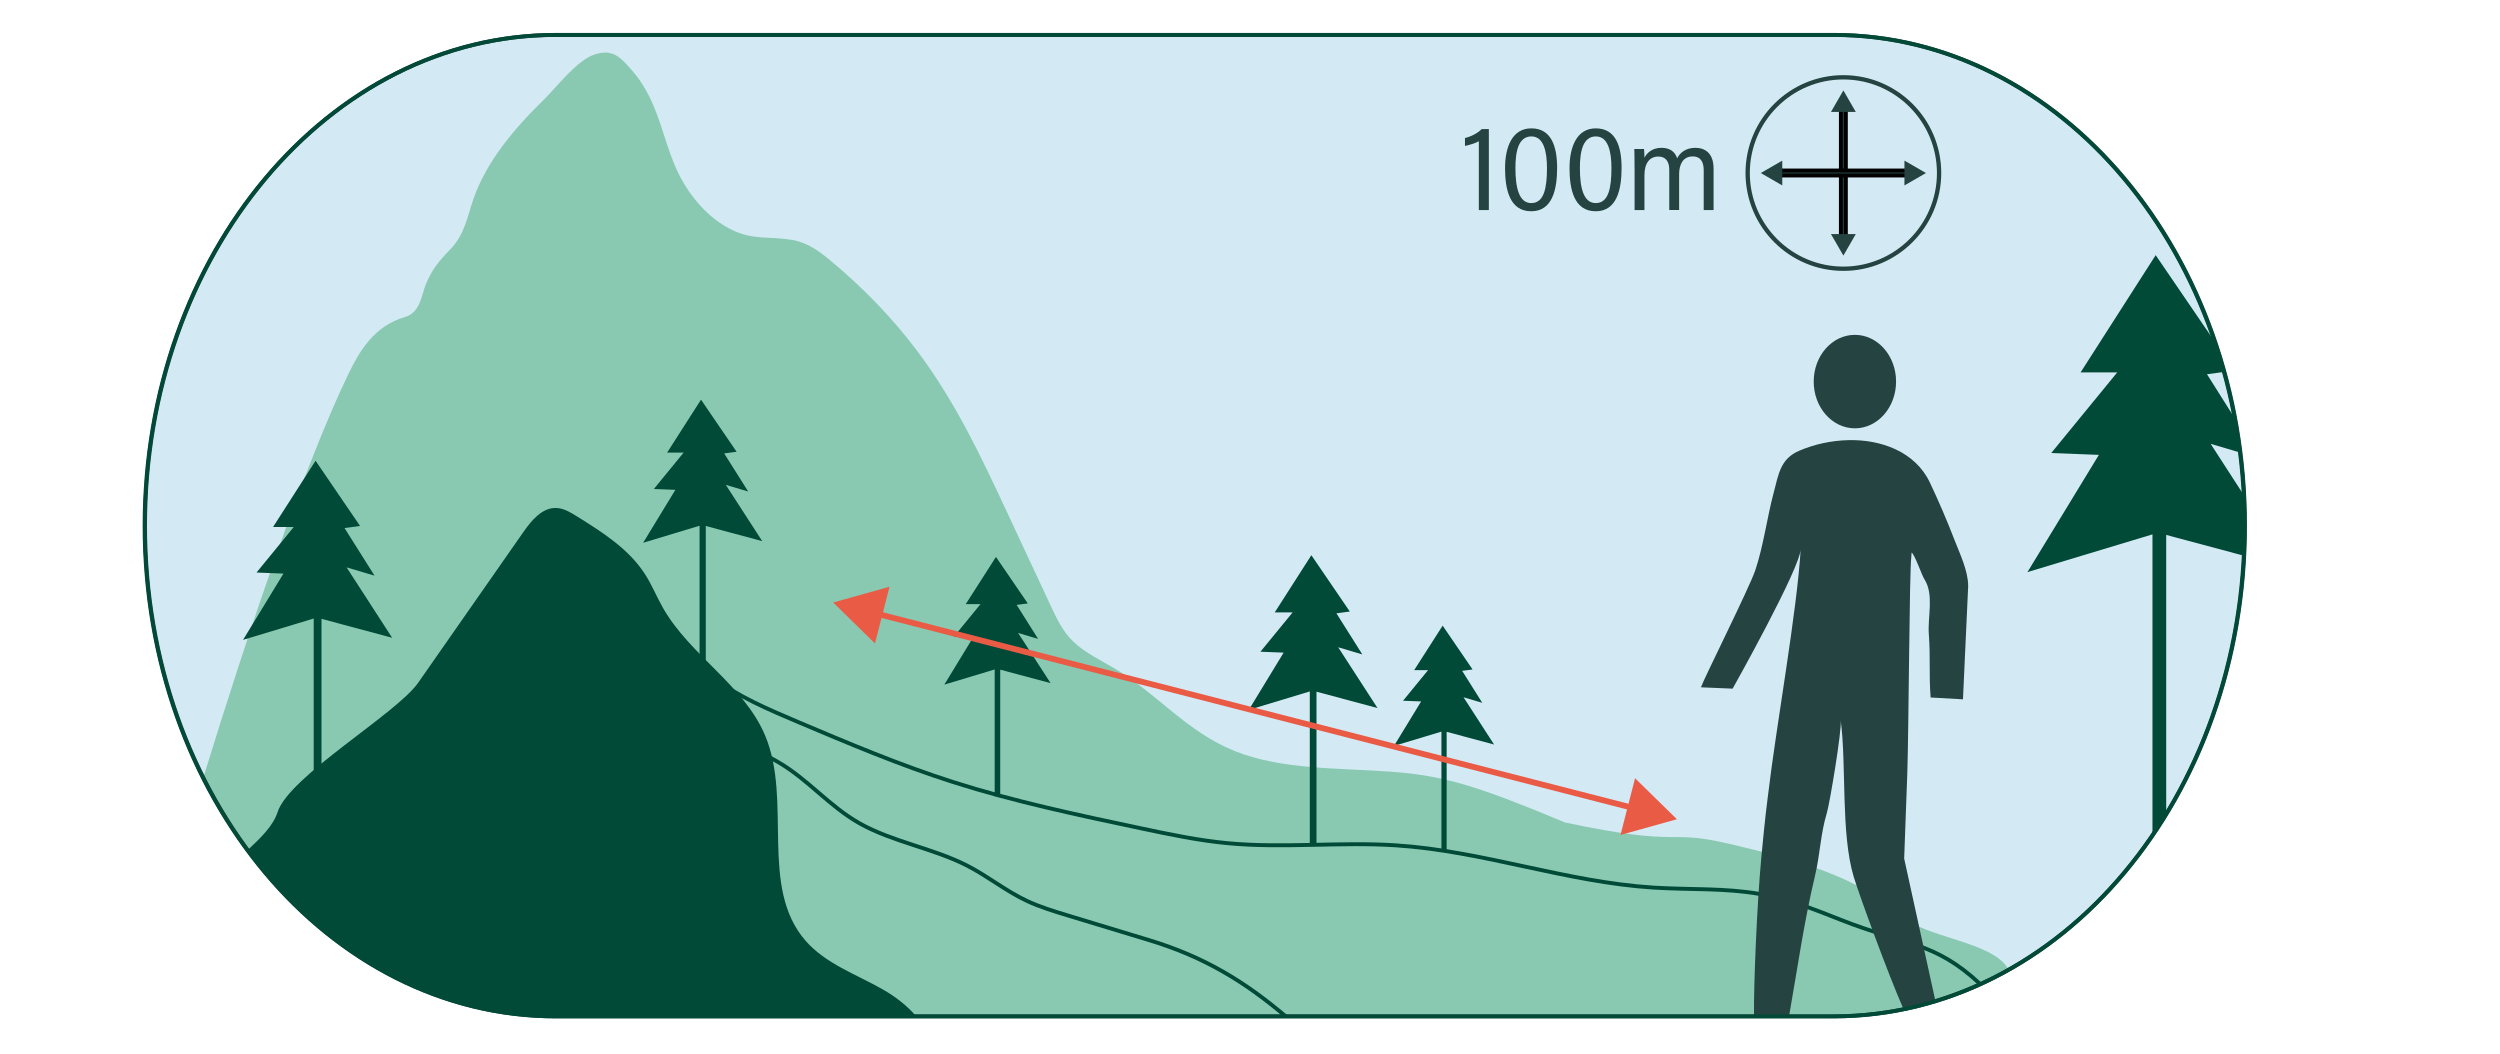 <?xml version="1.0" encoding="utf-8"?>
<!-- Generator: Adobe Illustrator 24.2.0, SVG Export Plug-In . SVG Version: 6.00 Build 0)  -->
<svg version="1.1" id="Layer_1" xmlns="http://www.w3.org/2000/svg" xmlns:xlink="http://www.w3.org/1999/xlink" x="0px" y="0px"
	 viewBox="0 0 638.65 269.38" style="enable-background:new 0 0 638.65 269.38;" xml:space="preserve">
<style type="text/css">
	.st0{fill:#D3E9F4;}
	.st1{fill:none;}
	.st2{fill:#89C9B1;}
	.st3{fill:none;stroke:#244341;stroke-miterlimit:10;}
	.st4{fill:none;stroke:#004A37;stroke-miterlimit:10;}
	.st5{fill:#244341;}
	.st6{fill:#004A37;}
	.st7{fill:#244341;stroke:#000000;stroke-miterlimit:10;}
	.st8{fill:none;stroke:#EA5B46;stroke-width:1.5;stroke-miterlimit:10;}
	.st9{fill:#EA5B46;}
</style>
<g>
	<path class="st0" d="M141.89,259.67h326.36c58.02,0,105.05-56.13,105.05-125.36S526.26,8.95,468.24,8.95H141.89
		c-58.02,0-105.05,56.13-105.05,125.36S83.87,259.67,141.89,259.67z"/>
	<g>
		<path class="st1" d="M468.24,8.95H141.89c-58.02,0-105.05,56.13-105.05,125.36c0,23.64,5.49,45.75,15.02,64.62
			c12.11-39.45,26.33-80.98,37.08-103.24c2.85-5.9,6.62-12.42,14.51-14.69c3.97-1.14,4.26-5.75,5.3-8.27
			c1.59-3.84,3.21-5.86,6.41-9.17c3.48-3.6,4.25-8.2,5.71-12.49c3.23-9.5,10.21-17.95,18.14-25.68c2.99-2.91,8.27-9.88,12.74-11.42
			c4.83-1.66,6.81,0.7,9.87,4.22c7.67,8.84,7.55,19.72,13.36,29.12c2.68,4.34,6.82,9.05,12.43,11.61c5.19,2.38,9.09,1.44,14.8,2.34
			c4,0.63,7.08,2.92,9.8,5.18c8.62,7.15,16.17,15.01,22.44,23.39c9.72,13,16.33,27.12,22.88,41.16c3.75,8.02,7.49,16.05,11.24,24.07
			c1.46,3.12,2.96,6.31,5.7,8.92c3,2.86,7.26,4.83,11.05,7.13c10.65,6.46,18,15.89,30.11,20.75c12.06,4.84,26.55,4.28,40.21,5.3
			c13.65,1.02,22.5,3.9,44.19,12.96c30.94,6.53,25.22,1.52,42.13,5.49c16.02,3.76,32.83,8.27,43.22,18.04
			c6.37,5.99,9.75,13.46,13.46,20.69c43.2-15.55,74.67-63.4,74.67-120.03C573.3,65.07,526.26,8.95,468.24,8.95z"/>
		<path class="st2" d="M485.17,233.65c-10.39-9.77-27.2-14.28-43.22-18.04c-16.91-3.97-11.19,1.04-42.13-5.49
			c-21.69-9.06-30.53-11.94-44.19-12.96c-13.65-1.02-28.15-0.46-40.21-5.3c-12.11-4.86-19.46-14.29-30.11-20.75
			c-3.79-2.3-8.05-4.26-11.05-7.13c-2.74-2.61-4.24-5.8-5.7-8.92c-3.75-8.02-7.49-16.05-11.24-24.07
			c-6.55-14.04-13.15-28.16-22.88-41.16c-6.27-8.38-13.81-16.24-22.44-23.39c-2.72-2.25-5.8-4.55-9.8-5.18
			c-5.71-0.9-9.62,0.04-14.8-2.34c-5.61-2.57-9.75-7.28-12.43-11.61c-5.81-9.39-5.7-20.27-13.36-29.12
			c-3.05-3.52-5.03-5.88-9.87-4.22c-4.47,1.54-9.75,8.51-12.74,11.42c-7.94,7.73-14.91,16.18-18.14,25.68
			c-1.46,4.29-2.23,8.89-5.71,12.49c-3.19,3.31-4.82,5.33-6.41,9.17c-1.04,2.52-1.33,7.13-5.3,8.27
			c-7.9,2.27-11.67,8.79-14.51,14.69c-10.75,22.26-24.97,63.79-37.08,103.24c18.38,36.4,51.82,60.74,90.03,60.74h326.36
			c10.57,0,24.7-1.11,44.84-11.97C509.37,240.46,491.54,239.64,485.17,233.65z"/>
	</g>
	<path class="st3" d="M142.1,259.64c-58.02,0-105.05-56.13-105.05-125.36S84.08,8.91,142.1,8.91h326.36
		c58.02,0,105.05,56.13,105.05,125.36s-47.03,125.36-105.05,125.36H142.1z"/>
	<path class="st4" d="M505.81,251.34c-11.72-10.93-19.19-9.87-35.5-16.34c-6.67-2.64-13.42-5.31-20.71-6.61
		c-8.86-1.58-18.09-1.07-27.15-1.64c-22.4-1.4-43.46-9.34-65.86-10.8c-14.23-0.93-28.62,0.79-42.8-0.53
		c-7.58-0.7-14.97-2.26-22.33-3.82c-16.17-3.42-32.39-6.85-47.89-11.79c-13.68-4.36-26.71-9.87-39.7-15.37
		c-7.63-3.23-15.38-6.52-21.57-11.27c-3.63-2.78-13.24-13.66-16.24-16.86c0,0-2.49,19.85,4.12,24.01
		c6.61,4.16,21.67,10.35,28.5,14.3c7.8,4.51,13.07,11.29,20.94,15.73c8.29,4.67,18.82,6.38,27.38,10.75
		c5.37,2.74,9.85,6.47,15.35,9.05c3.35,1.57,7.01,2.68,10.65,3.78c6.85,2.08,13.71,4.16,20.56,6.24
		c14.23,4.31,24.61,10.74,34.91,19.49"/>
	<g>
		<path class="st1" d="M468.24,8.95H141.89c-58.02,0-105.05,56.13-105.05,125.36s47.03,125.36,105.05,125.36H448.1
			c-0.08-7.89,0.72-28.26,1.9-40.87c0.97-10.39,1.44-13.62,1.65-15.36c2.29-19.15,7.35-46.55,8.4-63.27
			c0,4.77-17.4,35.76-17.4,35.76c-2.18-0.11-5.93-0.23-8.1-0.34c0.68-2.05,12.43-25.54,13.88-29.88c2.15-6.42,2.98-13.31,4.71-19.85
			c1.25-4.72,1.7-8.62,6.49-10.69c3.95-1.7,8.27-2.61,12.56-2.72c8.29-0.21,17.08,2.9,20.84,10.82c2.26,4.77,4.34,9.64,6.25,14.56
			c1.4,3.62,3.54,7.97,3.54,11.94c0,0-1.33,28.89-1.33,28.89l-8.26-0.47c-0.46-5.9-0.01-10.21-0.46-16.11
			c-0.35-4.49,1.41-10.19-1.15-14.13c-0.63-0.97-2.56-6.54-3.26-6.77c0,0-0.03,0.84-0.06,1.03c-0.51,3.77-0.66,44.96-1.04,55.59
			c-0.26,7.18-0.51,14.37-0.77,21.55c0,0,5.4,24.63,7.98,36.39c45.34-13.89,78.85-62.99,78.85-121.43
			C573.3,65.07,526.26,8.95,468.24,8.95z M473.85,109.42c-5.81,0-10.52-5.35-10.52-11.94s4.71-11.94,10.52-11.94
			s10.52,5.35,10.52,11.94S479.66,109.42,473.85,109.42z"/>
		<path class="st1" d="M470.26,184.01c0.32,2.46-2.83,21.36-3.55,23.71c-1.59,5.17-1.74,10.66-3,15.93
			c-2.84,11.89-4.53,24-6.66,36.02h11.2c6.16,0,12.19-0.64,18.06-1.85c-3.82-8.61-11.41-29.4-12.73-33.81
			C470.24,212.84,471.77,195.58,470.26,184.01z"/>
		<path class="st5" d="M487.23,197.79c0.38-10.62,0.53-51.82,1.04-55.59c0.03-0.2,0.06-1.03,0.06-1.03c0.7,0.23,2.63,5.8,3.26,6.77
			c2.55,3.94,0.8,9.64,1.15,14.13c0.45,5.9,0,10.21,0.46,16.11l8.26,0.47c0,0,1.33-28.89,1.33-28.89c0-3.97-2.14-8.32-3.54-11.94
			c-1.9-4.92-3.99-9.79-6.25-14.56c-3.76-7.92-12.55-11.03-20.84-10.82c-4.29,0.11-8.61,1.02-12.56,2.72
			c-4.79,2.06-5.24,5.96-6.49,10.69c-1.74,6.54-2.57,13.43-4.71,19.85c-1.45,4.34-13.2,27.83-13.88,29.88
			c2.18,0.11,5.93,0.23,8.1,0.34c0,0,17.4-30.98,17.4-35.76c-1.04,16.72-6.11,44.13-8.4,63.27c-0.21,1.73-0.67,4.96-1.65,15.36
			c-1.18,12.61-1.98,32.98-1.9,40.87h8.95c2.13-12.03,3.82-24.14,6.66-36.02c1.26-5.26,1.41-10.76,3-15.93
			c0.72-2.34,3.88-21.24,3.55-23.71c1.51,11.57-0.02,28.83,3.32,39.99c1.32,4.4,8.91,25.2,12.73,33.81
			c2.75-0.57,5.47-1.26,8.14-2.08c-2.58-11.76-7.98-36.39-7.98-36.39C486.72,212.16,486.98,204.98,487.23,197.79z"/>
		<ellipse class="st5" cx="473.85" cy="97.48" rx="10.52" ry="11.94"/>
	</g>
	<path class="st1" d="M141.89,259.67c-58.02,0-105.05-56.13-105.05-125.36S83.87,8.95,141.89,8.95h326.36
		c58.02,0,105.05,56.13,105.05,125.36s-47.03,125.36-105.05,125.36H141.89z"/>
	<polygon class="st6" points="351.9,180.88 341.85,165.35 348.02,167.18 341.4,156.68 344.82,156.22 335,141.83 325.64,156.45 
		330.21,156.45 321.99,166.49 327.92,166.72 319.02,181.34 334.58,176.64 334.6,176.64 334.6,215.84 336.31,215.84 336.31,176.7 	
		"/>
	<polygon class="st6" points="381.68,190.2 373.87,178.12 378.66,179.54 373.52,171.37 376.18,171.02 368.54,159.83 361.26,171.2 
		364.81,171.2 358.42,179.01 363.04,179.19 356.11,190.55 368.22,186.9 368.23,186.9 368.23,217.39 369.56,217.39 369.56,186.95 	
		"/>
	<g>
		<polygon class="st6" points="88.54,144.94 95.68,147.06 88.01,134.89 91.98,134.36 80.61,117.7 69.76,134.62 75.05,134.62 
			65.53,146.26 72.41,146.53 62.09,163.46 80.12,158.01 80.14,158.02 80.14,203.43 82.13,203.43 82.13,158.09 100.18,162.93 		"/>
		<polygon class="st6" points="268.39,174.52 260.09,161.7 265.19,163.21 259.72,154.53 262.55,154.15 254.43,142.27 246.7,154.34 
			250.47,154.34 243.68,162.64 248.59,162.83 241.23,174.9 254.09,171.02 254.1,171.02 254.1,203.41 255.52,203.41 255.52,171.07 		
			"/>
		<polygon class="st6" points="185.42,123.87 191.13,125.56 185,115.83 188.17,115.41 179.08,102.1 170.42,115.62 174.64,115.62 
			167.03,124.92 172.53,125.13 164.29,138.66 178.69,134.31 178.71,134.31 178.71,170.6 180.3,170.6 180.3,134.37 194.72,138.24 		
			"/>
	</g>
	<path class="st1" d="M141.89,259.67c-58.02,0-105.05-56.13-105.05-125.36S83.87,8.95,141.89,8.95h326.36
		c58.02,0,105.05,56.13,105.05,125.36s-47.03,125.36-105.05,125.36H141.89z"/>
	<g>
		<g>
			<path class="st5" d="M470.91,69.2c-13.79,0-25-11.21-25-25s11.21-25,25-25s25,11.21,25,25S484.69,69.2,470.91,69.2z M470.91,20.3
				c-13.18,0-23.9,10.72-23.9,23.9s10.72,23.9,23.9,23.9s23.9-10.72,23.9-23.9S484.08,20.3,470.91,20.3z"/>
		</g>
		<g>
			<g>
				<rect x="470.27" y="27.67" class="st7" width="1.27" height="33.06"/>
				<g>
					<polygon class="st5" points="467.74,28.59 470.91,23.1 474.08,28.59 					"/>
				</g>
				<g>
					<polygon class="st5" points="467.74,59.8 470.91,65.29 474.08,59.8 					"/>
				</g>
			</g>
			<g>
				<rect x="454.37" y="43.56" class="st7" width="33.06" height="1.27"/>
				<g>
					<polygon class="st5" points="455.3,47.37 449.81,44.2 455.3,41.03 					"/>
				</g>
				<g>
					<polygon class="st5" points="486.51,47.37 492,44.2 486.51,41.03 					"/>
				</g>
			</g>
		</g>
	</g>
	<g>
		<g>
			<line class="st8" x1="223.26" y1="156.59" x2="417.95" y2="206.6"/>
			<g>
				<polygon class="st9" points="223.52,164.38 212.84,153.91 227.24,149.89 				"/>
			</g>
			<g>
				<polygon class="st9" points="413.97,213.3 428.38,209.28 417.69,198.81 				"/>
			</g>
		</g>
	</g>
	<path class="st1" d="M141.89,259.67c-58.02,0-105.05-56.13-105.05-125.36S83.87,8.95,141.89,8.95h326.36
		c58.02,0,105.05,56.13,105.05,125.36s-47.03,125.36-105.05,125.36H141.89z"/>
	<g>
		<path class="st5" d="M377.78,53.66V36.08c-0.71,0.46-2.71,1.05-3.54,1.2v-2.03c1.54-0.34,3.26-1.23,4.28-2.28h1.82v20.69H377.78z"
			/>
		<path class="st5" d="M397.78,42.89c0,5.57-1.23,11.08-6.62,11.08c-5.57,0-6.68-5.73-6.68-11.02c0-5.33,1.79-10.16,6.71-10.16
			C396.34,32.79,397.78,37.47,397.78,42.89z M387.13,42.89c0,5.02,0.89,8.99,4.06,8.99c3.29,0,4-3.97,4-8.93
			c0-4.37-0.89-8.1-3.97-8.1C387.93,34.85,387.13,38.61,387.13,42.89z"/>
		<path class="st5" d="M414.25,42.89c0,5.57-1.23,11.08-6.62,11.08c-5.57,0-6.68-5.73-6.68-11.02c0-5.33,1.79-10.16,6.71-10.16
			C412.8,32.79,414.25,37.47,414.25,42.89z M403.6,42.89c0,5.02,0.89,8.99,4.06,8.99c3.29,0,4-3.97,4-8.93c0-4.37-0.89-8.1-3.97-8.1
			C404.4,34.85,403.6,38.61,403.6,42.89z"/>
		<path class="st5" d="M417.56,42.92c0-2.77-0.03-4.16-0.06-4.86h2.49c0.06,0.43,0.09,1.66,0.09,2.22c0.74-1.35,2.09-2.52,4.37-2.52
			c2.06,0,3.42,0.92,4,2.68c0.68-1.42,2.25-2.68,4.62-2.68c2.37,0,4.68,1.23,4.68,5.32v10.59h-2.52V43.5c0-1.91-0.62-3.54-2.83-3.54
			c-2.43,0-3.45,2.03-3.45,4.52v9.17h-2.52V43.38c0-1.94-0.77-3.39-2.8-3.39c-2.19,0-3.54,1.66-3.54,4.77v8.9h-2.52V42.92z"/>
	</g>
	<g>
		<path class="st1" d="M468.24,8.95H141.89c-58.02,0-105.05,56.13-105.05,125.36c0,31.82,9.94,60.87,26.31,82.98
			c3.33-3.1,6.61-6.21,7.77-9.82c2.98-9.21,30.36-25.1,35.91-33.04c8.96-12.83,17.92-25.66,26.87-38.49c2.08-2.99,4.8-6.3,8.44-6.16
			c1.88,0.07,3.57,1.1,5.17,2.09c6.59,4.09,13.4,8.4,17.56,14.95c1.71,2.7,2.91,5.68,4.49,8.46c6.92,12.19,20.71,19.73,26.12,32.65
			c6.99,16.7-1.59,38.72,10.3,52.38c5.13,5.9,12.9,8.57,19.7,12.43c3.15,1.79,6.25,4.15,8.62,6.94h234.15
			c58.02,0,105.05-56.13,105.05-125.36S526.26,8.95,468.24,8.95z"/>
		<path class="st6" d="M225.47,252.73c-6.79-3.86-14.57-6.54-19.7-12.43c-11.88-13.66-3.31-35.68-10.3-52.38
			c-5.41-12.93-19.2-20.47-26.12-32.65c-1.58-2.78-2.78-5.77-4.49-8.46c-4.16-6.55-10.97-10.85-17.56-14.95
			c-1.6-0.99-3.29-2.01-5.17-2.09c-3.64-0.14-6.35,3.17-8.44,6.16c-8.96,12.83-17.92,25.66-26.87,38.49
			c-5.54,7.94-32.93,23.83-35.91,33.04c-1.17,3.61-4.45,6.72-7.77,9.82c19.25,25.99,47.39,42.39,78.74,42.39h92.21
			C231.73,256.88,228.63,254.52,225.47,252.73z"/>
	</g>
	<g>
		<path class="st1" d="M573.08,126.29c-0.19-3.61-0.51-7.19-0.95-10.71l-7.4-2.19L573.08,126.29z"/>
		<path class="st1" d="M570.71,106.59c-0.74-3.92-1.64-7.78-2.68-11.55l-4.24,0.57L570.71,106.59z"/>
		<path class="st1" d="M549.87,136.52l-0.04,0l-31.9,9.63l18.25-29.95l-12.17-0.47l16.85-20.59h-9.36l19.19-29.95l14.84,21.74
			c-15.66-45.74-53.31-77.98-97.28-77.98H141.89c-58.02,0-105.05,56.13-105.05,125.36s47.03,125.36,105.05,125.36h326.36
			c32.96,0,62.36-18.11,81.62-46.45V136.52z"/>
		<path class="st1" d="M553.38,207.76c11.36-18.71,18.49-41.32,19.72-65.82l-19.72-5.28V207.76z"/>
		<path class="st6" d="M531.5,95.14h9.36l-16.85,20.59l12.17,0.47l-18.25,29.95l31.9-9.63l0.04,0v76.7c1.21-1.78,2.38-3.6,3.51-5.46
			v-71.11l19.72,5.28c0.13-2.52,0.2-5.07,0.2-7.63c0-2.69-0.08-5.36-0.22-8.01l-8.35-12.91l7.4,2.19c-0.38-3.03-0.85-6.03-1.41-8.99
			l-6.92-10.98l4.24-0.57c-0.76-2.75-1.6-5.45-2.51-8.11l-14.84-21.74L531.5,95.14z"/>
	</g>
</g>
<path class="st4" d="M141.99,259.65c-58.02,0-105.05-56.13-105.05-125.36S83.98,8.93,141.99,8.93h326.36
	c58.02,0,105.05,56.13,105.05,125.36s-47.03,125.36-105.05,125.36H141.99z"/>
</svg>
